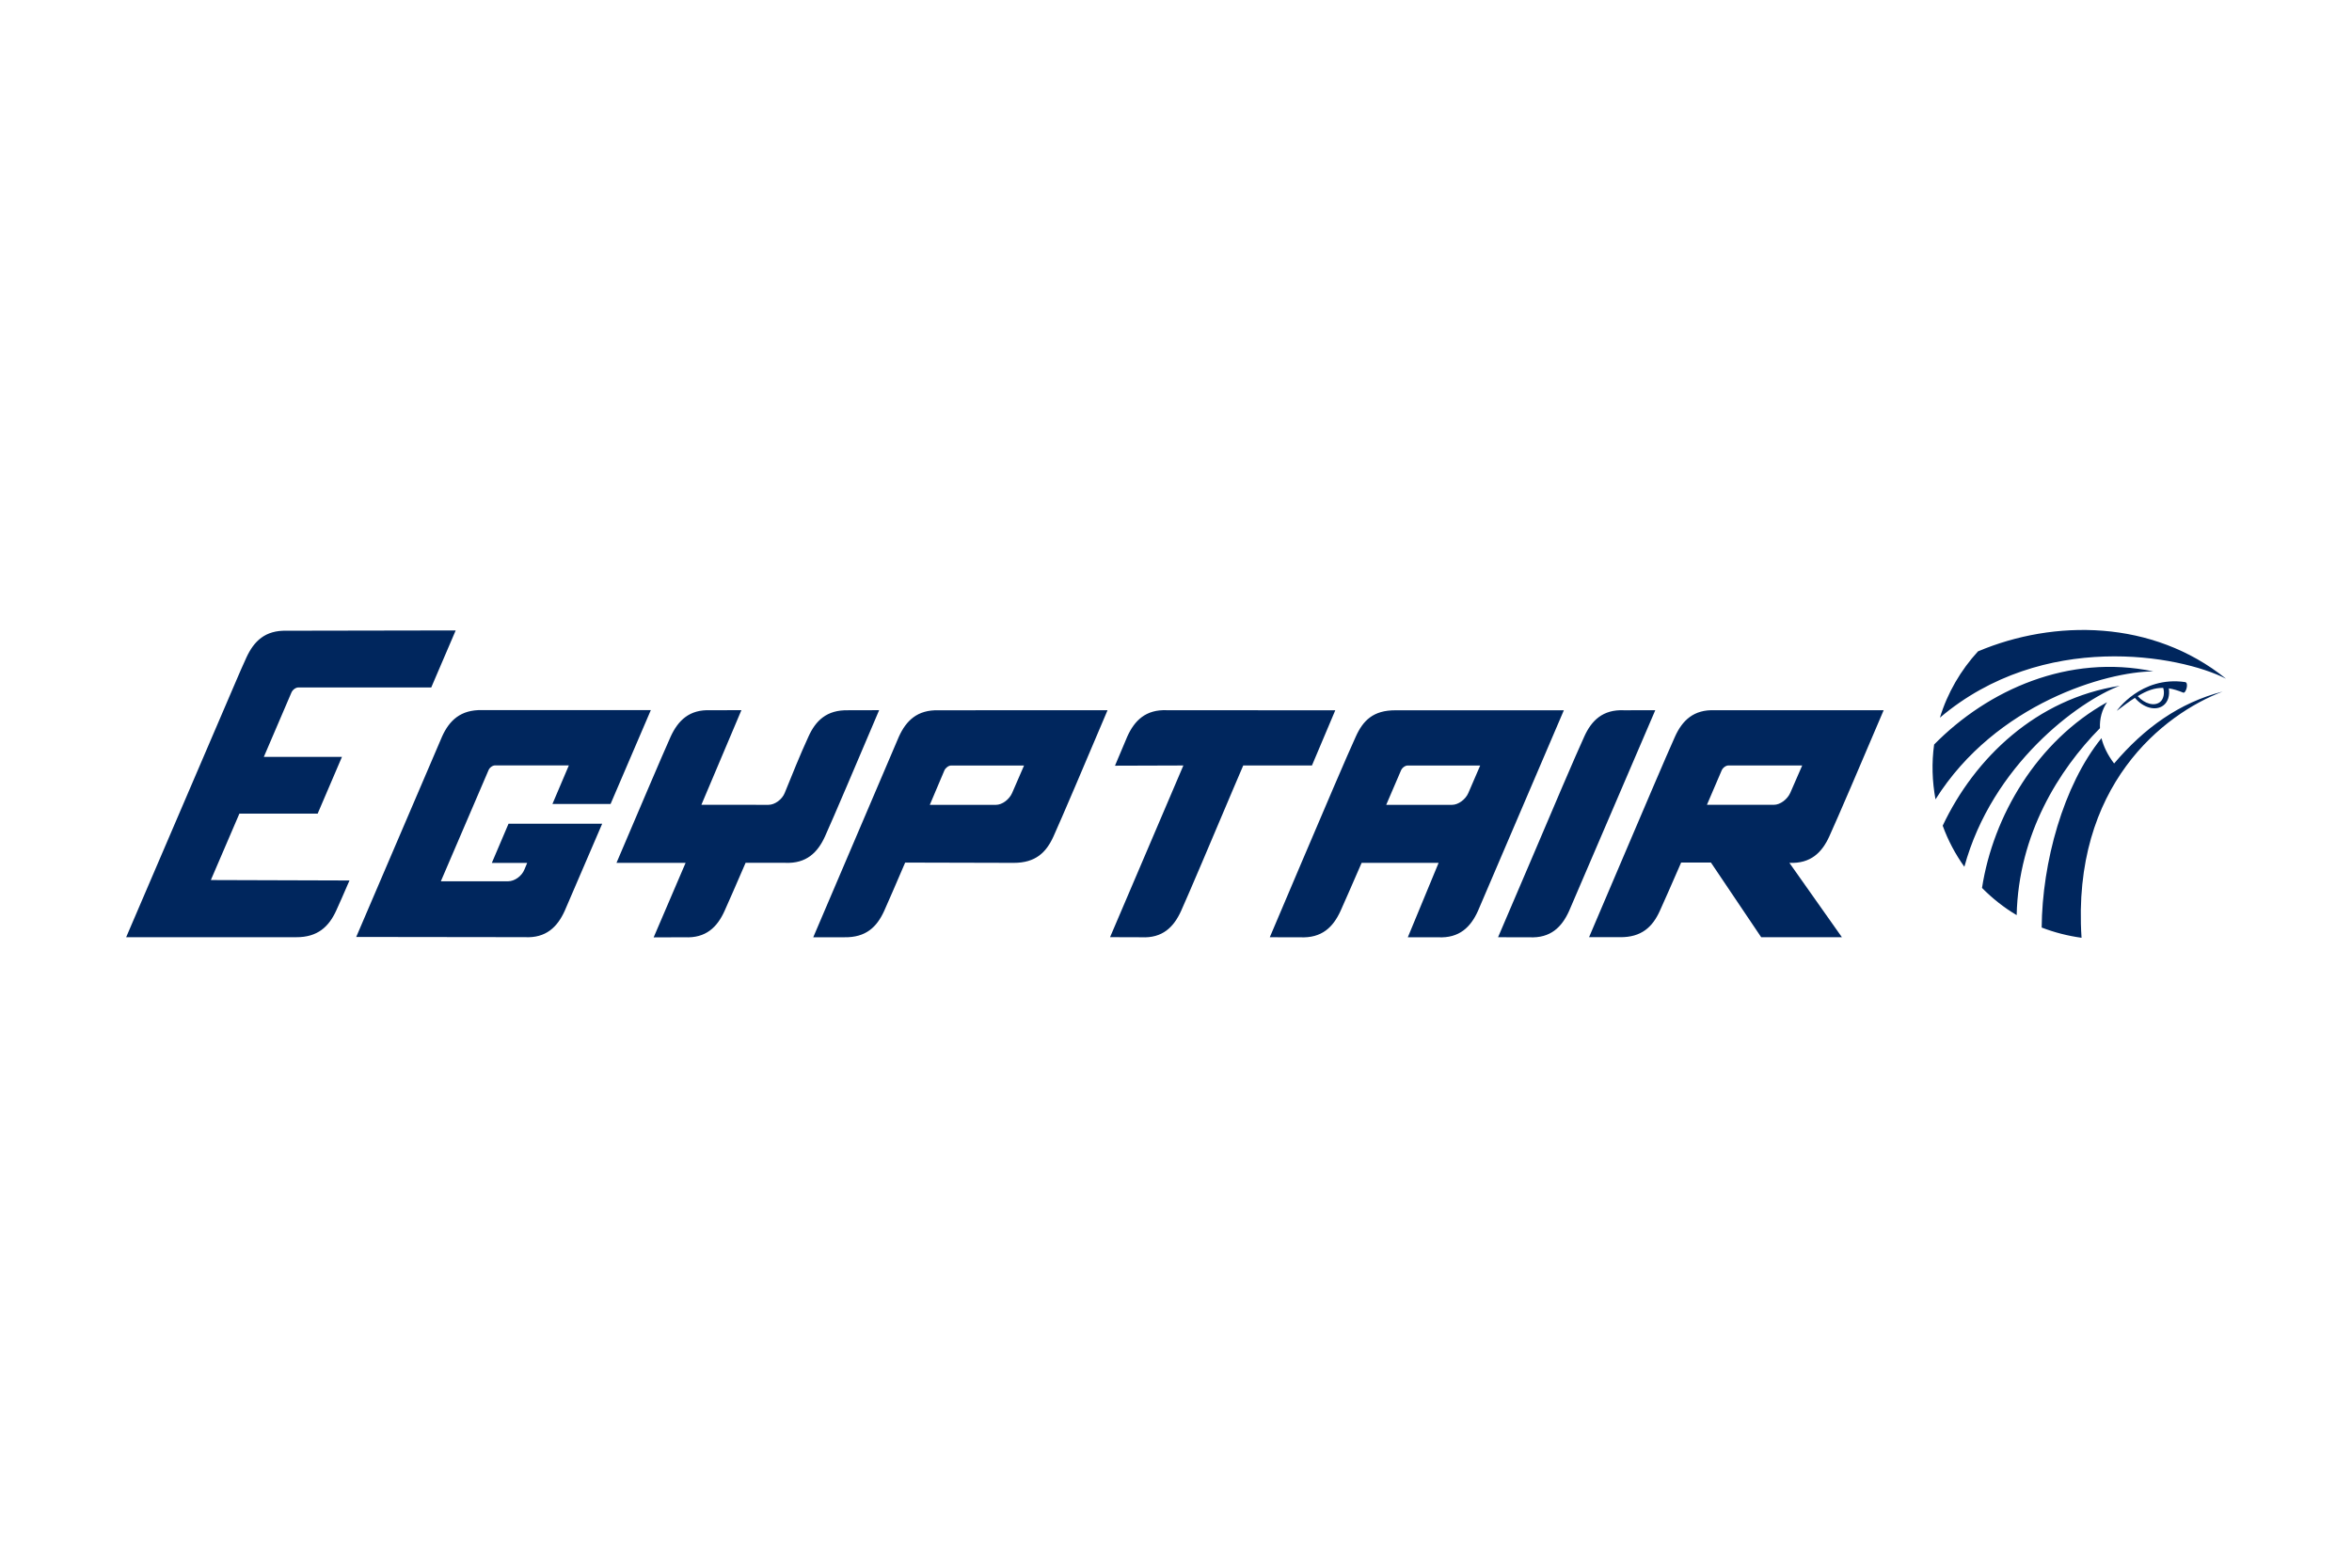 <?xml version="1.0" encoding="UTF-8"?><svg id="Calque_1" xmlns="http://www.w3.org/2000/svg" viewBox="0 0 1200 800"><defs><style>.cls-1{fill:#00265d;fill-rule:evenodd;}</style></defs><path class="cls-1" d="M1089.23,356.12c4.25,5.04,10.46,6.84,14.44,3.94,2.49-1.83,3.41-5.15,2.87-8.78,2.36,.36,4.65,1.07,7.39,2.18,1.35,.45,2.97-5.21,.87-5.4-22.55-3.25-35.07,14.96-34.77,14.66,3.48-2.62,6.36-4.84,9.21-6.6m12.87,2.08c-2.98,2.41-7.94,.91-11.44-2.94,4.71-2.91,8.7-4.29,13-4.23,.88,2.77,.12,5.84-1.56,7.17m-112.36,8.03c3.89-12.73,10.65-24.26,19.44-33.84,38.86-16.4,88.97-16.28,126.52,13.95-23.56-12.01-93.23-24.79-145.96,19.89m-2.25,41.66c-1.71-9.19-2-18.67-.7-27.96,27.5-27.95,68.65-46.35,111.86-37.31-23.65,.05-80.33,16.25-111.15,65.28m14.71,34.42c-4.57-6.41-8.34-13.46-11.05-20.97,16.36-34.64,47.91-64.81,90.31-71.38-21.1,7.95-65.08,40.32-79.26,92.36m26.69,24.66c-6.51-3.84-12.4-8.55-17.68-13.87,5.65-36.62,28.02-74.9,63.8-94.77-2.63,3.87-3.84,8.41-3.63,13.24-20.85,21.15-41.57,53.98-42.49,95.41m33.09,11.55c-7.06-.97-13.87-2.73-20.33-5.22,.24-33.15,10.98-72.51,30.5-96.64,1.08,4.23,3.14,8.57,6.46,12.92,15.44-18.17,33.26-31.02,55.38-36.7-30.16,11.45-77.11,47.97-72,125.63m-837.1-28.82h34.32c3.25,0,6.95-2.56,8.33-6.01l1.41-3.37h-18.04l8.52-20h47.76v.06l-19.1,44.41c-3.7,8.17-9.51,14-20.36,13.43l-86.01-.11,43.81-102.29c3.73-8.25,9.49-13.71,20.37-13.48h86.14l-20.55,47.92h-29.66l8.38-19.7h-37.62c-1.32,0-2.9,1.17-3.4,2.54l-24.28,56.58Zm7.58-128.01l-86.26,.15c-10.97-.3-16.66,5.34-20.49,13.61-1.47,3.11-3.82,8.53-6.73,15.35l-54.65,127.44h86.74c10.96,.06,16.69-5.38,20.45-13.62,1.41-3.11,3.86-8.57,6.75-15.33l-70.73-.22,14.56-33.88h39.93l12.4-28.96h-39.86l14.11-32.9c.61-1.37,2.16-2.54,3.52-2.54h67.79l12.47-29.09Zm638.39,88.98h34.18c3.21,0,6.84-2.77,8.33-6.07l6.1-14h-37.64c-1.33,0-2.88,1.17-3.46,2.54l-7.51,17.53Zm2.06,29.46h-15.22c-4.84,11.1-8.81,20.19-10.88,24.69-3.7,8.17-9.37,13.55-20.36,13.41h-15.74l16.17-37.94c11.21-26.33,23.49-55.15,27.68-64.42,3.68-8.17,9.51-13.96,20.39-13.45l86.07-.02c-11.15,26.3-23.53,55.15-27.77,64.46-3.71,8.13-9.47,13.92-20.33,13.43l26.8,37.96h-41.18l-25.64-38.1Zm-440.23-77.72l15.82-.02c-11.17,26.3-23.42,55.15-27.64,64.46-3.7,8.13-9.46,13.92-20.3,13.43h-20.19c-4.78,11.14-8.74,20.06-10.74,24.56-3.68,8.17-9.47,14-20.33,13.43l-15.84,.06,16.3-38.03h-35.26c11.22-26.34,23.47-55.16,27.64-64.43,3.77-8.17,9.49-13.96,20.33-13.45l15.77-.05-20.42,48.28,34.2,.04c3.25,0,6.98-2.72,8.31-6.07,3.92-9.64,7.74-19.24,12.11-28.74,3.68-8.17,9.33-13.71,20.25-13.45m331.59,115.83l15.93,.02c10.9,.57,16.63-5.26,20.31-13.43l43.97-102.44-15.91,.02c-10.9-.5-16.66,5.28-20.33,13.45-4.27,9.27-16.57,38.09-27.74,64.43l-16.23,37.94Zm-289.94-67.56h33.69c3.31,0,6.87-2.77,8.33-6.07l6.08-14.01h-37.18c-1.32,0-2.9,1.19-3.48,2.54l-7.43,17.54Zm-12.54,29.46l55.35,.14c11.19,0,16.57-5.3,20.28-13.43,4.22-9.31,16.48-38.16,27.61-64.46l-86.15,.02c-10.92-.31-16.57,5.28-20.3,13.45l-43.7,102.39h15.85c11.03,.19,16.6-5.26,20.33-13.43,2.05-4.49,5.93-13.58,10.72-24.69m104.56,38.07l15.96,.05c10.81,.57,16.54-5.26,20.25-13.43,4.08-9.04,15.76-36.63,26.65-62.38,.32-.69,4.72-11.16,5.06-11.85h35.06l11.9-28.16-85.8-.05c-10.93-.48-16.66,5.31-20.33,13.48l-6.26,14.84,34.89-.11-37.4,87.6Zm140.87-67.53h33.58c3.22,0,6.93-2.77,8.33-6.07l6.04-14h-36.97c-1.34,0-2.89,1.17-3.45,2.54l-7.53,17.53Zm26.74,29.6h-39.28c-4.82,11.08-8.74,20.06-10.77,24.56-3.76,8.17-9.46,14-20.71,13.43l-15.38-.02,16.11-37.94c11.21-26.34,23.49-55.16,27.76-64.43,3.68-8.17,8.86-13.51,20.31-13.45h85.85l-43.83,102.41c-3.68,8.17-9.47,14-20.37,13.43h-15.41l15.71-37.97Z"/></svg>